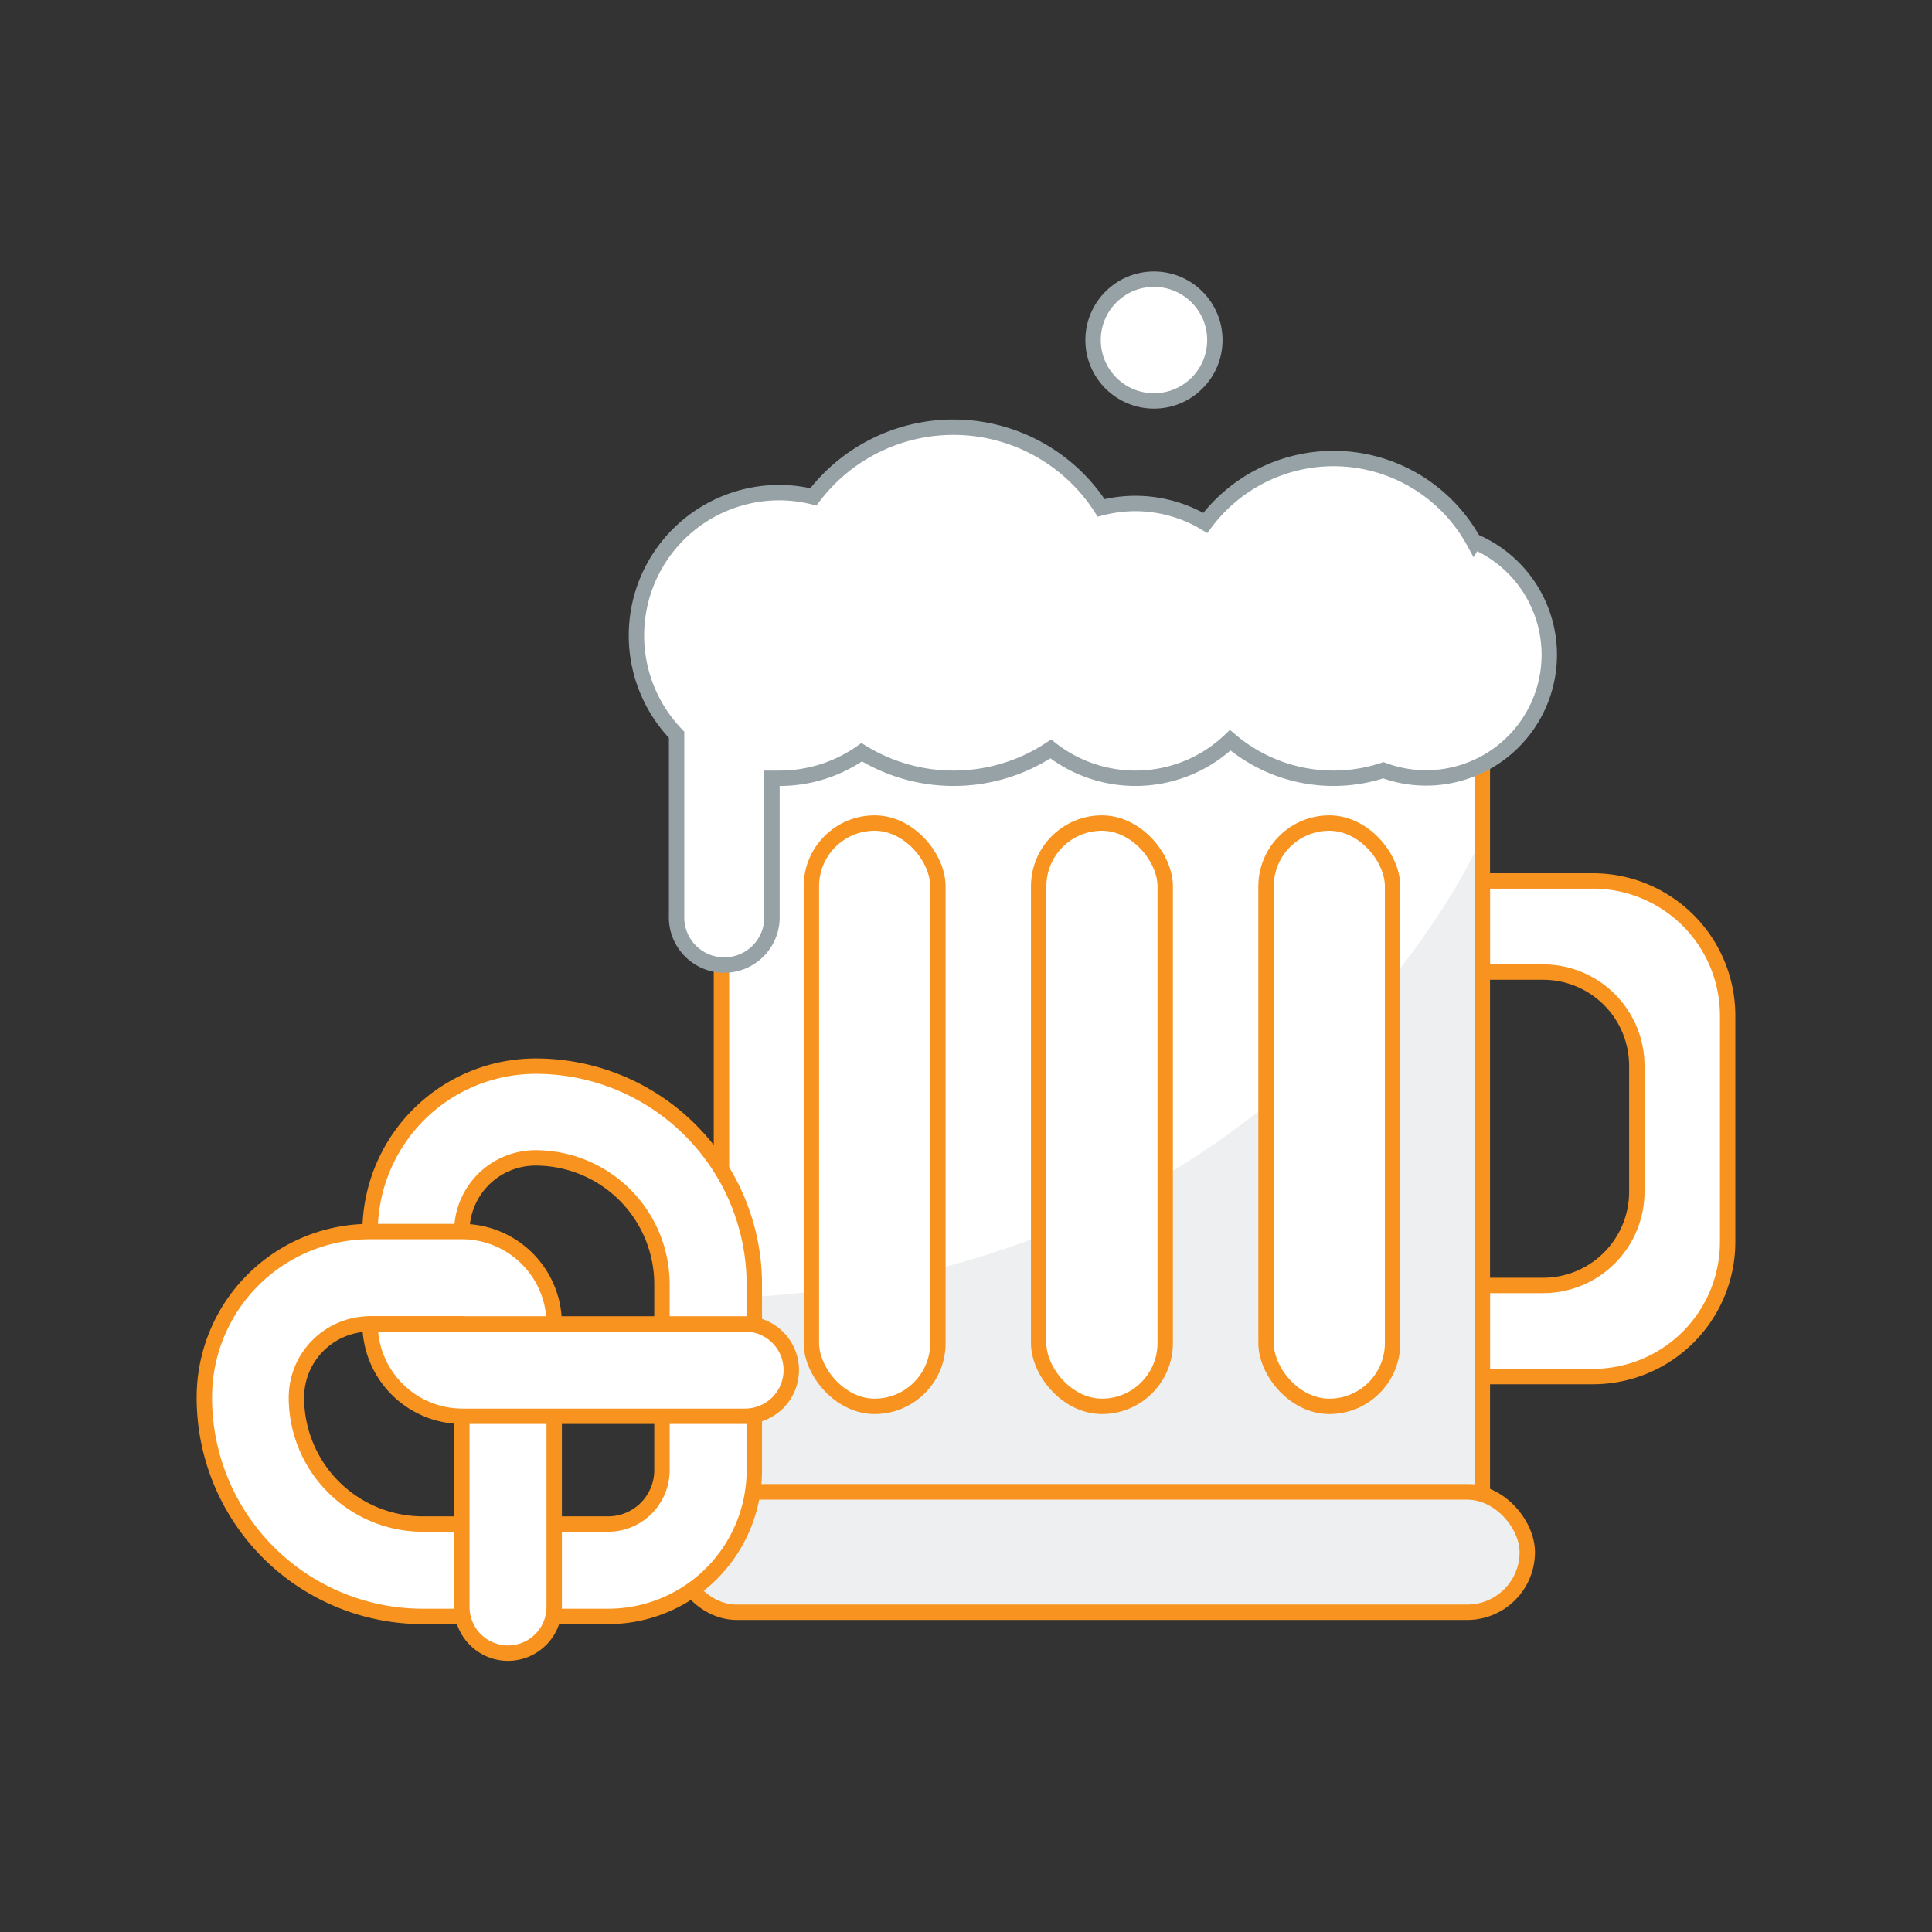 <svg id="Layer_1" data-name="Layer 1" xmlns="http://www.w3.org/2000/svg" viewBox="0 0 251 251"><rect x="0" y="0" width="251" height="251" fill="#333333" stroke="none"/><defs><style>.cls-1,.cls-5,.cls-6{fill:#fff;}.cls-2,.cls-4{fill:#edeff0;}.cls-3{fill:none;}.cls-3,.cls-4,.cls-5{stroke:#f7931e;stroke-linecap:round;stroke-linejoin:round;}.cls-3,.cls-4,.cls-5,.cls-6{stroke-width:2px;}.cls-6{stroke:#97a2a6;stroke-miterlimit:10;}</style></defs><rect class="cls-1" x="93.73" y="95.81" width="98.85" height="98.02"/><path class="cls-2" d="M192.59,193.83V108.68s-24.43,57.64-98.86,60v25.13Z"/><rect class="cls-3" x="93.73" y="95.81" width="98.85" height="98.02"/><rect class="cls-4" x="87.9" y="193.83" width="110.52" height="15.63" rx="7.81"/><rect class="cls-5" x="105.41" y="106.93" width="16.44" height="75.78" rx="8.22"/><rect class="cls-5" x="134.94" y="106.93" width="16.44" height="75.78" rx="8.22"/><rect class="cls-5" x="164.48" y="106.93" width="16.44" height="75.78" rx="8.22"/><path class="cls-5" d="M206.94,114.45H192.59v11.84h7.89a12.17,12.17,0,0,1,12.17,12.18v16.34A12.17,12.17,0,0,1,200.48,167h-7.89v11.84h14.35a17.5,17.5,0,0,0,17.51-17.5V132A17.51,17.51,0,0,0,206.94,114.45Z"/><path class="cls-6" d="M191.48,70.38a20.78,20.78,0,0,0-34.89-2.45,17.72,17.72,0,0,0-9.11-2.52,17.91,17.91,0,0,0-4.42.57,22.82,22.82,0,0,0-37.39-1.43,18.37,18.37,0,0,0-4.41-.55A18.56,18.56,0,0,0,87.9,95.46v23.47a6.2,6.2,0,1,0,12.39,0V101.11c.32,0,.64,0,1,0a18.49,18.49,0,0,0,10.66-3.38,22.79,22.79,0,0,0,24.56-.43,17.81,17.81,0,0,0,23.32-1.13,20.68,20.68,0,0,0,19.89,3.9,16,16,0,0,0,11.79-29.74Z"/><circle class="cls-6" cx="149.92" cy="44.18" r="7.91"/><path class="cls-5" d="M48.08,160v12H60V160a9.57,9.57,0,0,1,9.57-9.57A16.43,16.43,0,0,1,86,166.89V178H98V166.89a28.39,28.39,0,0,0-28.39-28.38A21.53,21.53,0,0,0,48.08,160Zm0,0"/><path class="cls-5" d="M48.08,160a21.53,21.53,0,0,0-21.53,21.52A28.39,28.39,0,0,0,54.94,210H66V198H54.94a16.43,16.43,0,0,1-16.43-16.43A9.57,9.57,0,0,1,48.08,172H60v6H72v-6a12,12,0,0,0-12-12Zm0,0"/><path class="cls-5" d="M86,191a7,7,0,0,1-7,7H66v12H79a19,19,0,0,0,19-19V178H86Zm0,0"/><path class="cls-5" d="M60,178v30.77a6,6,0,0,0,12,0V178Zm0,0"/><path class="cls-5" d="M48.08,172a12,12,0,0,0,12,12H96.8a6,6,0,1,0,0-12Zm0,0"/></svg>